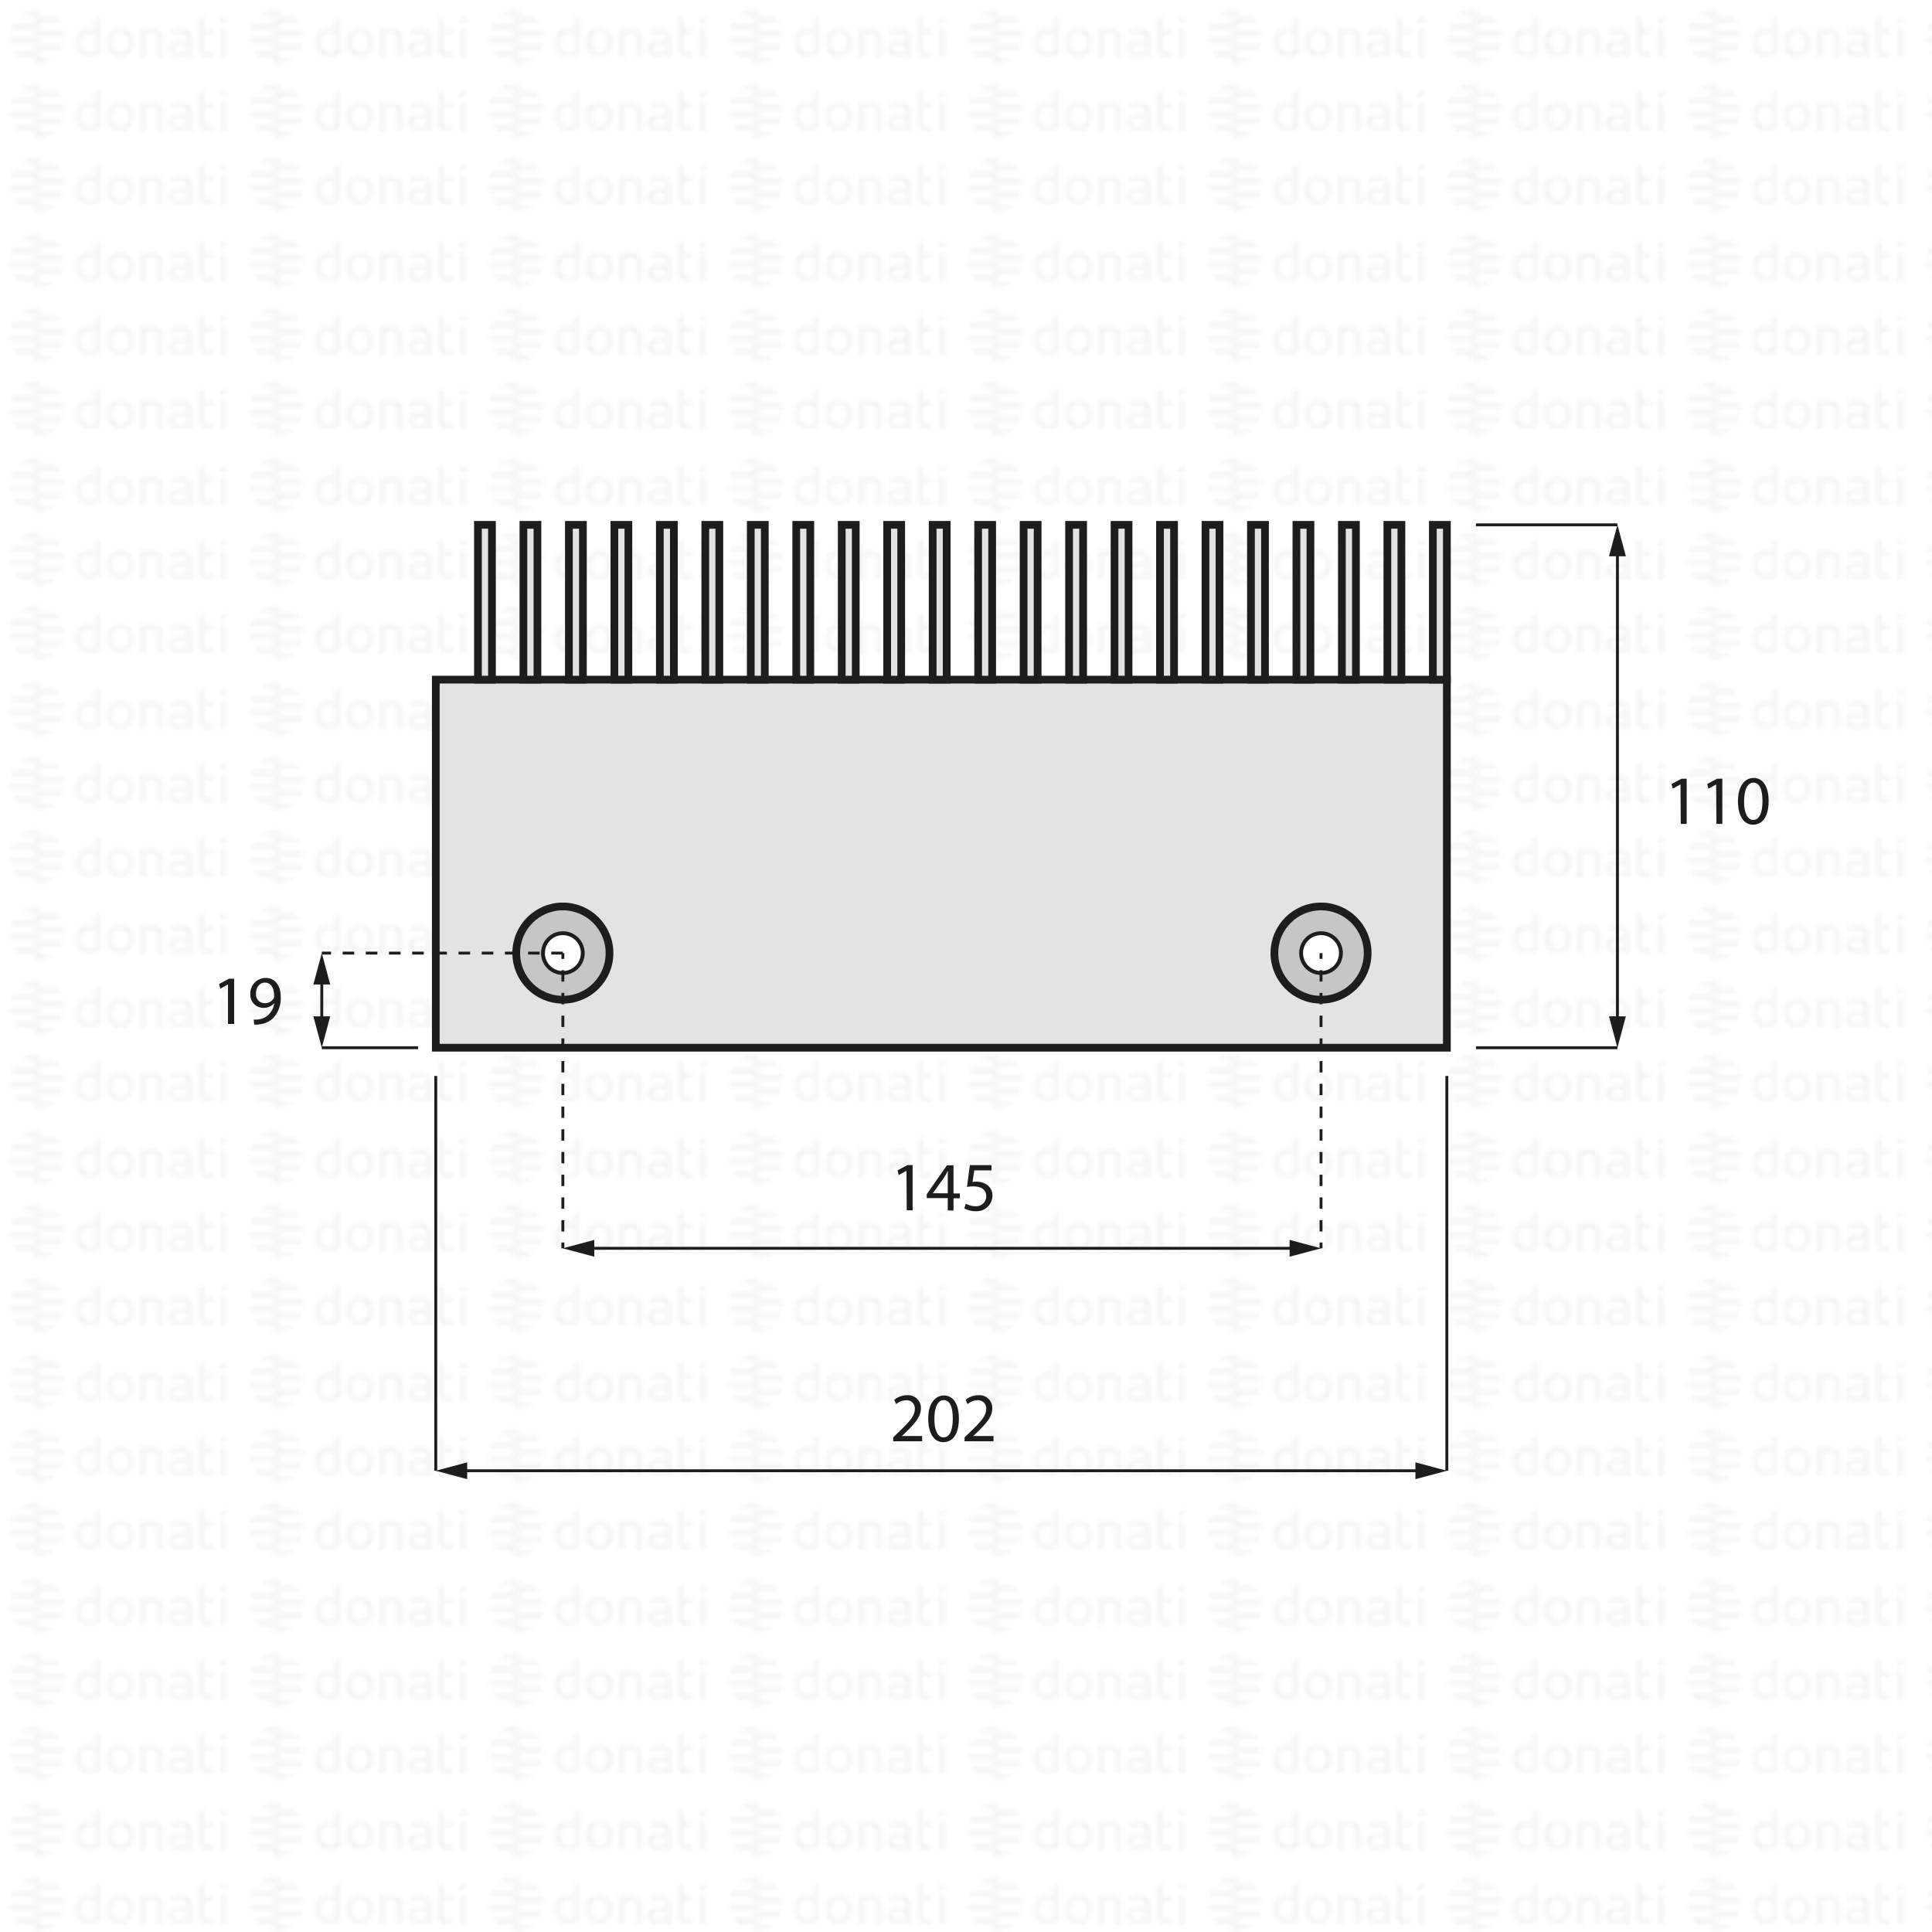 <svg xmlns="http://www.w3.org/2000/svg" xmlns:xlink="http://www.w3.org/1999/xlink" viewBox="0 0 500 500"><defs><style>.cls-1,.cls-10,.cls-5,.cls-9{fill:none;}.cls-2{fill:#f6f6f6;}.cls-3{fill:url(#DONATI_WATERMARK);}.cls-4{fill:#e3e3e3;}.cls-10,.cls-4,.cls-5,.cls-7,.cls-8,.cls-9{stroke:#1d1d1b;stroke-miterlimit:10;}.cls-4,.cls-7{stroke-width:2px;}.cls-10,.cls-5,.cls-9{stroke-width:0.75px;}.cls-6{fill:#1d1d1b;}.cls-7{fill:#c6c6c6;}.cls-8{fill:#fff;}.cls-9{stroke-dasharray:2.94 2.94;}.cls-10{stroke-dasharray:3;}</style><pattern id="DONATI_WATERMARK" data-name="DONATI WATERMARK" width="61.14" height="57.34" patternUnits="userSpaceOnUse" viewBox="0 0 61.14 57.34"><rect class="cls-1" width="61.14" height="57.34"/><polygon class="cls-2" points="8.55 51.31 8.55 51.31 9.43 51.31 10.57 51.31 10.57 51.31 9.43 51.31 8.55 51.31 8.55 51.31"/><polygon class="cls-2" points="8.55 53.08 8.55 53.08 9.23 53.08 10.57 53.08 10.57 53.08 9.23 53.08 8.55 53.08 8.55 53.08"/><polygon class="cls-2" points="10.57 44.26 10.57 44.26 9.69 44.26 8.55 44.26 8.55 44.26 9.69 44.26 10.57 44.26 10.57 44.26"/><path class="cls-2" d="M57,44.21V42.86l1.69-.33v1.68Zm1.69,1.41V53h-1.7V45.62ZM53,47.12v3.43a1.2,1.2,0,0,0,.14.76.82.82,0,0,0,.69.22,5.65,5.65,0,0,0,1.22-.2l.22,0v1.6a7.58,7.58,0,0,1-1.57.23c-1.56,0-2.38-.9-2.38-2.59V42.86L53,42.53v3.08h2.28v1.51ZM49.82,53H48.19v-.27l-.24.06a8.27,8.27,0,0,1-1.86.3c-1.61,0-2.6-.85-2.6-2.22,0-1.08.55-2.37,3.21-2.37h1.47v-.46c0-.76-.39-1.09-1.28-1.09a8.18,8.18,0,0,0-2.13.38l-.56.16v-1.6l.21-.06A8.73,8.73,0,0,1,47,45.42c1.82,0,2.86.95,2.86,2.62v2.74h0V53Zm-1.64-1.72V50h-1.6c-1.24,0-1.4.48-1.4.9s.11.8,1.1.8a6.43,6.43,0,0,0,1.39-.21l.51-.13ZM40.57,53v-4.7c0-.92-.41-1.32-1.35-1.32a5.76,5.76,0,0,0-1.49.21V53H36V45.6h1.64a8,8,0,0,1,1.65-.17c1.88,0,3,1,3,2.77V53Zm-5.88-3.77c0,2.37-1.39,3.85-3.62,3.85s-3.56-1.48-3.56-3.85,1.38-3.84,3.61-3.84,3.57,1.47,3.57,3.84Zm-1.73,0c0-1.53-.67-2.37-1.89-2.37-1.52,0-1.84,1.29-1.84,2.37s.33,2.38,1.89,2.38S33,50.34,33,49.26Zm-6.8,2.28a1.16,1.16,0,0,1-1,1.22,8,8,0,0,1-2.25.32c-2.17,0-3.47-1.42-3.47-3.79s1.24-3.84,3.4-3.84a5.54,5.54,0,0,1,1.62.29V42.86l.19,0,.61-.12.6-.11.29-.06v9Zm-1.69-.19V47.26A7,7,0,0,0,23,47c-1.23,0-1.83.75-1.83,2.27s.63,2.28,1.87,2.28a6,6,0,0,0,1.46-.2ZM10.63,47.79H8.55V46h7.84a6.92,6.92,0,0,1,.22,1.77Zm.75-3.53H8.55V42.49h5.67a7.07,7.07,0,0,1,1.45,1.77ZM9.89,49.55h6.5a7,7,0,0,1-.72,1.76H8.55V49.55Zm0,3.53h4.34a7,7,0,0,1-3.65,1.68h-.08a5.74,5.74,0,0,1-.93.07,7.79,7.79,0,0,1-1-.07h0V53.08Z"/><path class="cls-2" d="M9.88,53.08h-5a7.17,7.17,0,0,1-1.44-1.76h7.12v1.76Zm0-3.53H2.72a7.25,7.25,0,0,1-.22-1.76h8.07v1.76ZM9.22,46H2.72a6.82,6.82,0,0,1,.73-1.76h7.12V46Zm0-3.53H4.89a7.11,7.11,0,0,1,3.66-1.68h.07a7.3,7.3,0,0,1,.94-.07,7.93,7.93,0,0,1,1,.07h0v1.68Z"/><polygon class="cls-2" points="8.55 32.2 8.55 32.2 9.43 32.2 10.57 32.2 10.57 32.2 9.43 32.2 8.55 32.2 8.55 32.2"/><polygon class="cls-2" points="8.55 33.96 8.55 33.97 9.23 33.97 10.57 33.97 10.57 33.96 9.23 33.96 8.55 33.96 8.55 33.96"/><polygon class="cls-2" points="10.57 25.14 10.57 25.14 9.69 25.14 8.55 25.14 8.55 25.14 9.69 25.14 10.57 25.14 10.57 25.14"/><path class="cls-2" d="M57,25.09V23.74l1.69-.32v1.67Zm1.69,1.42v7.4h-1.7v-7.4ZM53,28v3.44a1.22,1.22,0,0,0,.14.76.85.85,0,0,0,.69.22,5.65,5.65,0,0,0,1.22-.2l.22,0v1.59A7.58,7.58,0,0,1,53.7,34c-1.56,0-2.38-.89-2.38-2.59V23.74L53,23.42v3.07h2.28V28Zm-3.19,5.91H48.19v-.27L48,33.7a8.27,8.27,0,0,1-1.86.3c-1.61,0-2.6-.84-2.6-2.21,0-1.08.55-2.37,3.21-2.37h1.47V29c0-.76-.39-1.1-1.28-1.1a8.63,8.63,0,0,0-2.13.38l-.56.17v-1.6l.21-.06A8.79,8.79,0,0,1,47,26.3c1.82,0,2.86,1,2.86,2.63v2.73h0v2.25ZM48.18,32.2V30.84h-1.6c-1.24,0-1.4.48-1.4.9s.11.79,1.1.79a6.43,6.43,0,0,0,1.39-.21l.51-.12Zm-7.61,1.71v-4.7c0-.92-.41-1.31-1.35-1.31a5.76,5.76,0,0,0-1.49.21v5.8H36V26.49h1.64a7.39,7.39,0,0,1,1.65-.17c1.88,0,3,1,3,2.77v4.81Zm-5.88-3.76c0,2.37-1.39,3.84-3.62,3.84s-3.56-1.47-3.56-3.84,1.38-3.85,3.61-3.85,3.57,1.47,3.57,3.85Zm-1.73,0c0-1.54-.67-2.38-1.89-2.38-1.52,0-1.84,1.29-1.84,2.38s.33,2.37,1.89,2.37S33,31.23,33,30.15Zm-6.8,2.27a1.16,1.16,0,0,1-1,1.23,8.39,8.39,0,0,1-2.25.32c-2.17,0-3.47-1.42-3.47-3.8s1.24-3.83,3.4-3.83a5.47,5.47,0,0,1,1.62.28V23.74l.19,0,.61-.12.6-.12.29,0v9Zm-1.69-.19V28.15a7,7,0,0,0-1.5-.26c-1.23,0-1.83.74-1.83,2.27s.63,2.27,1.87,2.27a5.52,5.52,0,0,0,1.46-.2ZM10.63,28.67H8.55V26.91h7.84a6.79,6.79,0,0,1,.22,1.76Zm.75-3.53H8.55V23.38h5.67a7,7,0,0,1,1.45,1.76Zm-1.49,5.3h6.5a7.32,7.32,0,0,1-.72,1.76H8.55V30.44Zm0,3.53h4.34a7,7,0,0,1-3.65,1.68h-.08a7.14,7.14,0,0,1-.93.07,6.27,6.27,0,0,1-1-.08h0V34Z"/><path class="cls-2" d="M9.88,34h-5A7,7,0,0,1,3.45,32.2h7.12V34Zm0-3.52H2.72a7.4,7.4,0,0,1-.22-1.77h8.07v1.77Zm-.67-3.53H2.72a6.88,6.88,0,0,1,.73-1.77h7.12v1.77Zm0-3.53H4.89a7,7,0,0,1,3.66-1.69h.07a7.3,7.3,0,0,1,.94-.07,7.93,7.93,0,0,1,1,.08h0v1.69Z"/><polygon class="cls-2" points="8.55 13.09 8.55 13.09 9.43 13.09 10.57 13.09 10.57 13.09 9.43 13.09 8.55 13.09 8.55 13.09"/><polygon class="cls-2" points="8.55 14.85 8.55 14.85 9.23 14.85 10.57 14.85 10.57 14.85 9.23 14.85 8.55 14.85 8.55 14.85"/><polygon class="cls-2" points="10.57 6.03 10.57 6.03 9.69 6.03 8.55 6.03 8.55 6.03 9.69 6.03 10.57 6.03 10.57 6.03"/><path class="cls-2" d="M57,6V4.63l1.69-.33V6ZM58.64,7.4v7.4h-1.7V7.4ZM53,8.89v3.43a1.2,1.2,0,0,0,.14.76.83.83,0,0,0,.69.23,5.89,5.89,0,0,0,1.22-.21l.22,0v1.6a7.58,7.58,0,0,1-1.57.23c-1.56,0-2.38-.9-2.38-2.59V4.63L53,4.3V7.38h2.28V8.89ZM49.82,14.8H48.19v-.27l-.24.06a8.27,8.27,0,0,1-1.86.3c-1.61,0-2.6-.85-2.6-2.22,0-1.08.55-2.37,3.21-2.37h1.47V9.84c0-.76-.39-1.09-1.28-1.09a8.18,8.18,0,0,0-2.13.38l-.56.16V7.7l.21-.06A8.46,8.46,0,0,1,47,7.19c1.82,0,2.86,1,2.86,2.63v2.73h0V14.8Zm-1.64-1.72V11.72h-1.6c-1.24,0-1.4.48-1.4.9s.11.8,1.1.8a6.43,6.43,0,0,0,1.39-.21l.51-.13ZM40.57,14.8V10.1c0-.92-.41-1.31-1.35-1.31a5.61,5.61,0,0,0-1.49.2V14.8H36V7.37h1.64v0a7.5,7.5,0,0,1,1.65-.18c1.88,0,3,1,3,2.77V14.8ZM34.69,11c0,2.37-1.39,3.85-3.62,3.85S27.51,13.4,27.51,11s1.38-3.84,3.61-3.84S34.69,8.66,34.69,11ZM33,11c0-1.53-.67-2.37-1.89-2.37-1.52,0-1.84,1.29-1.84,2.37s.33,2.38,1.89,2.38S33,12.12,33,11Zm-6.8,2.28a1.15,1.15,0,0,1-1,1.22,8,8,0,0,1-2.25.32c-2.17,0-3.47-1.42-3.47-3.79s1.24-3.84,3.4-3.84a5.54,5.54,0,0,1,1.62.29V4.63l.19,0,.61-.12.6-.11.29-.06v9Zm-1.69-.19V9A7,7,0,0,0,23,8.77c-1.23,0-1.83.75-1.83,2.27s.63,2.28,1.87,2.28a6,6,0,0,0,1.46-.2ZM10.63,9.56H8.55V7.79h7.84a6.92,6.92,0,0,1,.22,1.77ZM11.38,6H8.55V4.26h5.67A7.07,7.07,0,0,1,15.67,6ZM9.89,11.32h6.5a7.23,7.23,0,0,1-.72,1.77H8.55V11.32Zm0,3.53h4.34a7,7,0,0,1-3.65,1.68h-.08a5.74,5.74,0,0,1-.93.06,6.28,6.28,0,0,1-1-.07h0V14.85Z"/><path class="cls-2" d="M9.88,14.85h-5a7,7,0,0,1-1.44-1.76h7.12v1.76Zm0-3.53H2.72A7.25,7.25,0,0,1,2.5,9.56h8.07v1.76ZM9.22,7.79H2.72A7,7,0,0,1,3.45,6h7.12V7.79Zm0-3.53H4.89A7.11,7.11,0,0,1,8.55,2.58h.07a7.3,7.3,0,0,1,.94-.07,7.93,7.93,0,0,1,1,.07h0V4.26Z"/></pattern></defs><g id="WATERMARK"><rect class="cls-3" width="500" height="500"/></g><g id="ILLUSTRAZIONE"><rect class="cls-4" x="112.78" y="175.89" width="261.67" height="95.26"/><line class="cls-5" x1="112.78" y1="278.46" x2="112.78" y2="380.63"/><line class="cls-5" x1="374.44" y1="278.46" x2="374.44" y2="380.63"/><line class="cls-5" x1="119.42" y1="380.63" x2="367.8" y2="380.63"/><polygon class="cls-6" points="120.91 382.81 112.78 380.63 120.91 378.45 120.91 382.81"/><polygon class="cls-6" points="366.31 382.81 374.44 380.63 366.31 378.45 366.31 382.81"/><line class="cls-5" x1="152.31" y1="323.06" x2="335.23" y2="323.06"/><polygon class="cls-6" points="153.8 325.24 145.67 323.06 153.8 320.88 153.8 325.24"/><polygon class="cls-6" points="333.75 325.24 341.88 323.06 333.75 320.88 333.75 325.24"/><line class="cls-5" x1="381.98" y1="135.83" x2="418.59" y2="135.83"/><line class="cls-5" x1="381.98" y1="271.15" x2="418.59" y2="271.15"/><line class="cls-5" x1="418.59" y1="142.48" x2="418.59" y2="264.5"/><polygon class="cls-6" points="416.41 143.96 418.59 135.83 420.77 143.96 416.41 143.96"/><polygon class="cls-6" points="416.41 263.02 418.59 271.15 420.77 263.02 416.41 263.02"/><path class="cls-6" d="M434.91,203h0l-2,1.1-.31-1.2,2.56-1.37h1.35v11.7h-1.53Z"/><path class="cls-6" d="M444.14,203h0l-2,1.1-.31-1.2,2.56-1.37h1.35v11.7h-1.53Z"/><path class="cls-6" d="M457.72,207.24c0,4-1.48,6.18-4.07,6.18-2.29,0-3.84-2.14-3.87-6s1.69-6.09,4.06-6.09S457.72,203.52,457.72,207.24Zm-6.36.18c0,3.05.94,4.77,2.38,4.77,1.62,0,2.39-1.89,2.39-4.87s-.74-4.78-2.38-4.78C452.37,202.54,451.36,204.24,451.36,207.42Z"/><path class="cls-6" d="M231.15,373v-1l1.24-1.2c3-2.85,4.34-4.36,4.36-6.12a2.09,2.09,0,0,0-2.32-2.29,4,4,0,0,0-2.49,1l-.5-1.12a5.15,5.15,0,0,1,3.31-1.18,3.29,3.29,0,0,1,3.58,3.4c0,2.16-1.56,3.91-4,6.28l-.93.87v0h5.25V373Z"/><path class="cls-6" d="M248.16,367.05c0,4-1.47,6.18-4.07,6.18-2.28,0-3.83-2.15-3.87-6s1.69-6.08,4.07-6.08S248.16,363.32,248.16,367.05Zm-6.35.18c0,3,.93,4.77,2.37,4.77,1.62,0,2.4-1.89,2.4-4.88s-.74-4.77-2.38-4.77C242.81,362.35,241.81,364,241.81,367.23Z"/><path class="cls-6" d="M249.62,373v-1l1.24-1.2c3-2.85,4.34-4.36,4.36-6.12a2.09,2.09,0,0,0-2.33-2.29,4,4,0,0,0-2.48,1l-.5-1.12a5.15,5.15,0,0,1,3.31-1.18,3.29,3.29,0,0,1,3.58,3.4c0,2.16-1.56,3.91-4,6.28l-.94.87v0h5.26V373Z"/><path class="cls-6" d="M234.59,303h0l-2,1.1-.31-1.21,2.56-1.37h1.35v11.71h-1.53Z"/><path class="cls-6" d="M245.28,313.26v-3.19h-5.44v-1l5.22-7.48h1.71v7.28h1.64v1.24h-1.64v3.19Zm0-4.43v-3.91c0-.61,0-1.22.05-1.84h-.05c-.36.69-.65,1.19-1,1.73l-2.87,4v0Z"/><path class="cls-6" d="M256.6,302.89h-4.46l-.45,3a7.15,7.15,0,0,1,.95-.07,5,5,0,0,1,2.52.63,3.33,3.33,0,0,1,1.68,3,4.06,4.06,0,0,1-4.36,4,5.74,5.74,0,0,1-2.92-.72l.4-1.21a5.23,5.23,0,0,0,2.5.65,2.58,2.58,0,0,0,2.78-2.54c0-1.51-1-2.59-3.37-2.59a12.87,12.87,0,0,0-1.62.12l.75-5.62h5.6Z"/><path class="cls-6" d="M59,254.77h0l-2,1.1-.3-1.21,2.55-1.37h1.35V265H59Z"/><path class="cls-6" d="M65.67,263.88a6.69,6.69,0,0,0,1.28-.06,4.35,4.35,0,0,0,2.45-1.13A5.13,5.13,0,0,0,71,259.58h0a3.45,3.45,0,0,1-2.76,1.25,3.39,3.39,0,0,1-3.46-3.58,4,4,0,0,1,4-4.16c2.4,0,3.87,1.95,3.87,4.94a7.41,7.41,0,0,1-2,5.49,5.85,5.85,0,0,1-3.41,1.56,7.22,7.22,0,0,1-1.46.09Zm.58-6.74a2.25,2.25,0,0,0,2.25,2.49,2.63,2.63,0,0,0,2.31-1.23,1,1,0,0,0,.14-.57c0-2-.74-3.53-2.39-3.53C67.21,254.3,66.25,255.49,66.25,257.14Z"/><circle class="cls-7" cx="145.67" cy="246.66" r="12.07"/><circle class="cls-8" cx="145.67" cy="246.66" r="5.15"/><circle class="cls-7" cx="341.88" cy="246.66" r="12.07"/><circle class="cls-8" cx="341.88" cy="246.66" r="5.15"/><line class="cls-5" x1="145.67" y1="246.66" x2="145.67" y2="248.16"/><line class="cls-9" x1="145.67" y1="251.09" x2="145.67" y2="320.09"/><line class="cls-5" x1="145.67" y1="321.56" x2="145.67" y2="323.06"/><line class="cls-5" x1="341.88" y1="246.66" x2="341.88" y2="248.16"/><line class="cls-9" x1="341.88" y1="251.09" x2="341.88" y2="320.09"/><line class="cls-5" x1="341.88" y1="321.56" x2="341.88" y2="323.06"/><rect class="cls-4" x="123.69" y="135.83" width="3.63" height="40.06"/><rect class="cls-4" x="135.46" y="135.83" width="3.63" height="40.06"/><rect class="cls-4" x="147.23" y="135.83" width="3.63" height="40.06"/><rect class="cls-4" x="159" y="135.83" width="3.63" height="40.06"/><rect class="cls-4" x="170.77" y="135.83" width="3.63" height="40.06"/><rect class="cls-4" x="182.53" y="135.83" width="3.63" height="40.06"/><rect class="cls-4" x="194.3" y="135.83" width="3.63" height="40.06"/><rect class="cls-4" x="206.07" y="135.83" width="3.63" height="40.06"/><rect class="cls-4" x="217.84" y="135.83" width="3.63" height="40.06"/><rect class="cls-4" x="229.6" y="135.83" width="3.63" height="40.06"/><rect class="cls-4" x="241.37" y="135.83" width="3.63" height="40.06"/><rect class="cls-4" x="253.14" y="135.83" width="3.63" height="40.06"/><rect class="cls-4" x="264.91" y="135.83" width="3.63" height="40.06"/><rect class="cls-4" x="276.68" y="135.83" width="3.63" height="40.06"/><rect class="cls-4" x="288.44" y="135.83" width="3.63" height="40.06"/><rect class="cls-4" x="300.21" y="135.83" width="3.63" height="40.06"/><rect class="cls-4" x="311.98" y="135.83" width="3.63" height="40.06"/><rect class="cls-4" x="323.75" y="135.83" width="3.63" height="40.06"/><rect class="cls-4" x="335.51" y="135.83" width="3.63" height="40.06"/><rect class="cls-4" x="347.28" y="135.83" width="3.63" height="40.06"/><rect class="cls-4" x="359.05" y="135.83" width="3.63" height="40.06"/><rect class="cls-4" x="370.82" y="135.83" width="3.63" height="40.06"/><line class="cls-10" x1="145.67" y1="246.66" x2="83.28" y2="246.66"/><line class="cls-5" x1="108.2" y1="271.15" x2="83.28" y2="271.15"/><line class="cls-5" x1="83.28" y1="253.3" x2="83.28" y2="264.5"/><polygon class="cls-6" points="81.1 254.79 83.28 246.66 85.46 254.79 81.1 254.79"/><polygon class="cls-6" points="81.1 263.02 83.28 271.15 85.46 263.02 81.1 263.02"/></g><g id="CORNICE"><rect class="cls-1" width="500" height="500"/></g></svg>